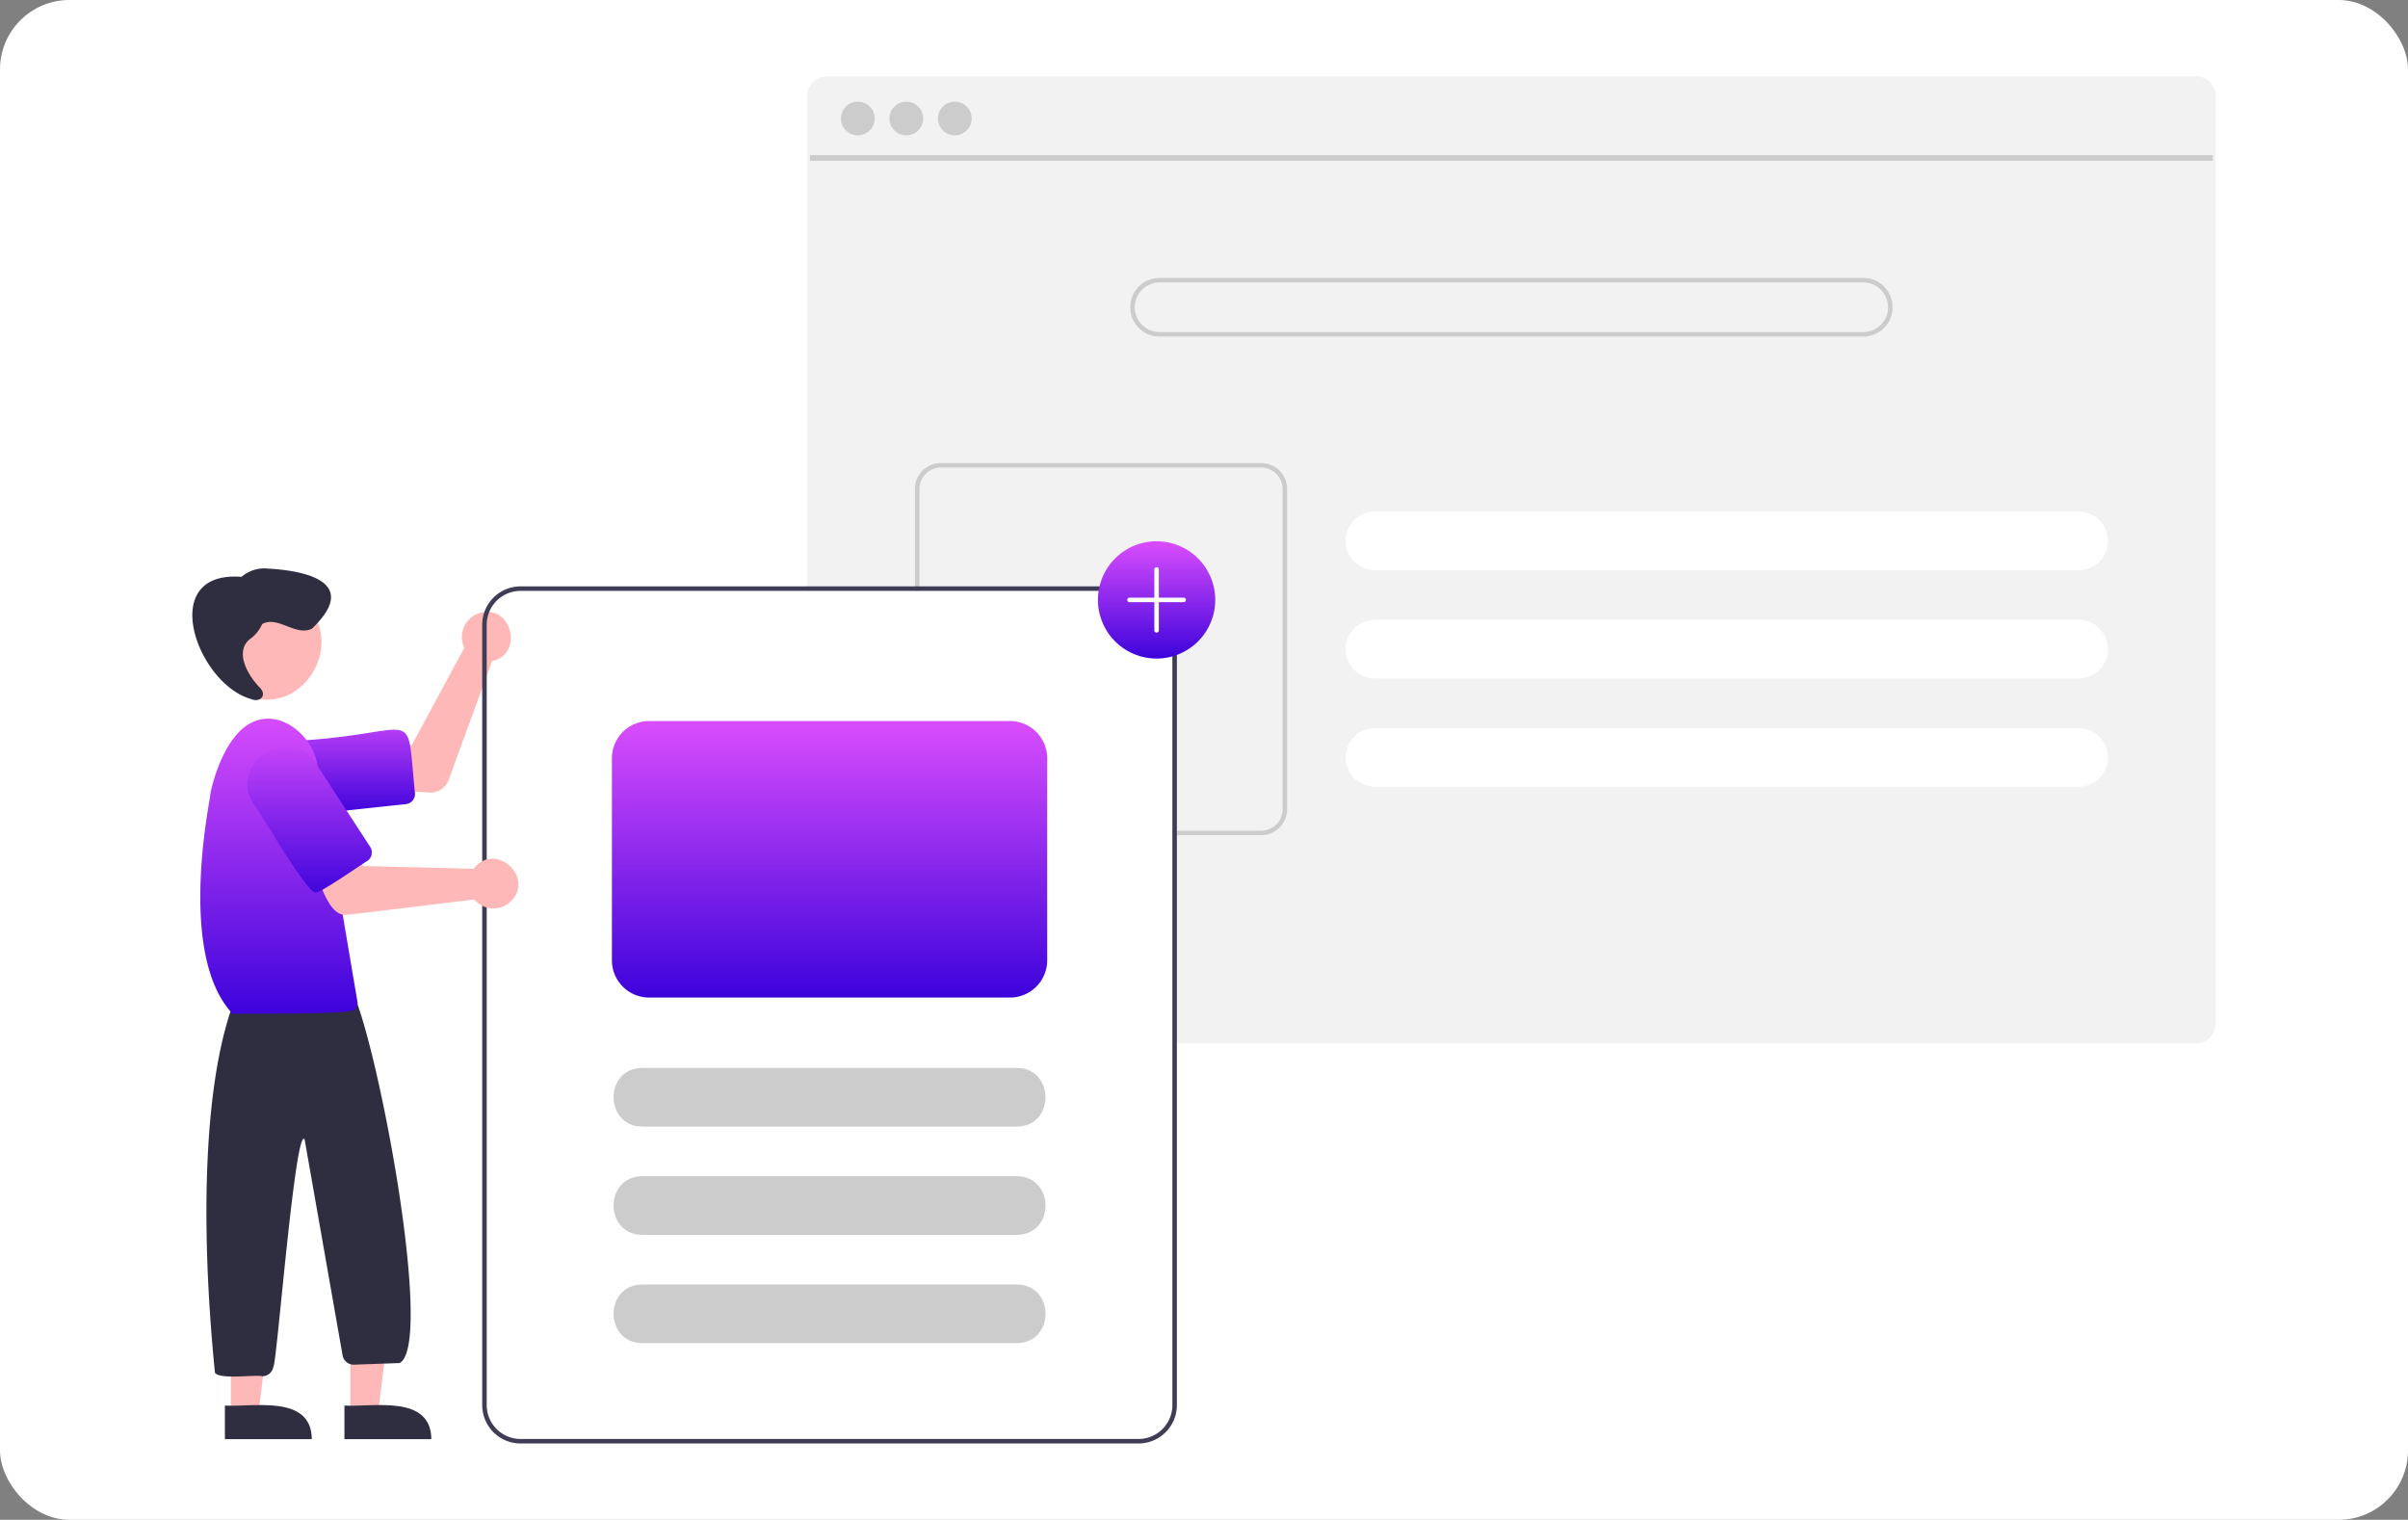 <?xml version="1.0" encoding="utf-8"?>
<svg xmlns="http://www.w3.org/2000/svg" xmlns:xlink="http://www.w3.org/1999/xlink" width="347" height="219" viewBox="0 0 347 219">
  <rect x="0" y="0" width="347" height="219" fill="#808080" stroke="none"/>
  <defs>
    <linearGradient id="linear-gradient" x1="0.5" x2="0.5" y2="1" gradientUnits="objectBoundingBox">
      <stop offset="0" stop-color="#da4dfd"/>
      <stop offset="1" stop-color="#3c03db"/>
    </linearGradient>
  </defs>
  <g id="Group_388" data-name="Group 388" transform="translate(4055 18708)">
    <g id="Group_385" data-name="Group 385">
      <g id="Group_376" data-name="Group 376">
        <rect id="Rectangle_17203" data-name="Rectangle 17203" width="347" height="219" rx="10" transform="translate(-4055 -18708)" fill="#fff"/>
        <g id="Group_365" data-name="Group 365" transform="translate(-564.28 724.064)">
          <g id="Group_364" data-name="Group 364" transform="translate(-3463 -19421.066)">
            <path id="Path_7138" data-name="Path 7138" d="M624.2,146.935H426.914a2.837,2.837,0,0,0-2.834,2.834v71.312h47.745a4.881,4.881,0,0,1,4.875,4.875V286.29H624.2a2.832,2.832,0,0,0,2.155-.995.671.671,0,0,0,.062-.078,2.653,2.653,0,0,0,.406-.686,2.766,2.766,0,0,0,.214-1.076V149.769A2.837,2.837,0,0,0,624.2,146.935Z" transform="translate(-335.477 -146.935)" fill="#f2f2f2"/>
            <rect id="Rectangle_17201" data-name="Rectangle 17201" width="202.147" height="0.81" transform="translate(89.006 11.36)" fill="#ccc"/>
            <circle id="Ellipse_1538" data-name="Ellipse 1538" cx="2.431" cy="2.431" r="2.431" transform="translate(93.462 3.646)" fill="#ccc"/>
            <circle id="Ellipse_1539" data-name="Ellipse 1539" cx="2.431" cy="2.431" r="2.431" transform="translate(100.45 3.646)" fill="#ccc"/>
            <circle id="Ellipse_1540" data-name="Ellipse 1540" cx="2.431" cy="2.431" r="2.431" transform="translate(107.438 3.646)" fill="#ccc"/>
            <path id="Path_7139" data-name="Path 7139" d="M672.93,236.315H571.524a4.225,4.225,0,1,0,0,8.45H672.93a4.225,4.225,0,0,0,0-8.45Zm0,7.8H571.524a3.575,3.575,0,1,1,0-7.15H672.93a3.575,3.575,0,0,1,0,7.15Z" transform="translate(-432.147 -207.265)" fill="#ccc"/>
            <path id="Path_7140" data-name="Path 7140" d="M768.4,339.885H667a4.225,4.225,0,0,0,0,8.45H768.4a4.225,4.225,0,1,0,0-8.45Z" transform="translate(-496.589 -277.173)" fill="#fff"/>
            <path id="Path_7141" data-name="Path 7141" d="M768.4,387.885H667a4.225,4.225,0,0,0,0,8.45H768.4a4.225,4.225,0,1,0,0-8.45Z" transform="translate(-496.589 -309.572)" fill="#fff"/>
            <path id="Path_7142" data-name="Path 7142" d="M768.4,435.885H667a4.225,4.225,0,0,0,0,8.45H768.4a4.225,4.225,0,1,0,0-8.45Z" transform="translate(-496.589 -341.971)" fill="#fff"/>
            <path id="Path_7143" data-name="Path 7143" d="M521.733,318.385H475.574a3.739,3.739,0,0,0-3.734,3.734v14.688h.65V322.119a3.089,3.089,0,0,1,3.084-3.084h46.159a3.087,3.087,0,0,1,3.084,3.084v46.159a3.087,3.087,0,0,1-3.084,3.084h-12.8v.65h12.8a3.737,3.737,0,0,0,3.734-3.734V322.119A3.737,3.737,0,0,0,521.733,318.385Z" transform="translate(-367.714 -262.661)" fill="#ccc"/>
            <path id="Path_7144" data-name="Path 7144" d="M241.936,410.43c-.163.007-7.121-.476-7.3-.482l.625-6.239,3.963-.119,7.573-14.026a3.592,3.592,0,0,1,2.47-5.07c4.49-1.021,6.032,6.043,1.529,6.983l-6.264,17.139A2.779,2.779,0,0,1,241.936,410.43Z" transform="translate(-207.607 -307.215)" fill="#ffb8b8"/>
            <path id="Path_7145" data-name="Path 7145" d="M189.723,448.906c-6.621.016-7.2-9.99-.567-10.7,17.547-1.06,15.327-5.467,16.659,7.532a1.464,1.464,0,0,1-1.3,1.61l-14.22,1.522A5.412,5.412,0,0,1,189.723,448.906Z" transform="translate(-173.737 -342.478)" fill="url(#linear-gradient)"/>
            <path id="Path_7146" data-name="Path 7146" d="M171.505,374.905c9.121,5.19,1.633,18.886-7.658,14.009C154.726,383.724,162.214,370.029,171.505,374.905Z" transform="translate(-157.031 -300.114)" fill="#ffb8b8"/>
            <path id="Path_7147" data-name="Path 7147" d="M70.048,560.9h3.984l1.9-15.369H70.047Z" transform="translate(-47.281 -368.226)" fill="#ffb8b8"/>
            <path id="Path_7148" data-name="Path 7148" d="M218.893,740.936h12.523c-.048-6.462-8.424-4.6-12.523-4.838Z" transform="translate(-196.979 -544.558)" fill="#2f2e41"/>
            <path id="Path_7149" data-name="Path 7149" d="M17.048,560.9h3.984l1.9-15.369H17.047Z" transform="translate(-11.507 -368.226)" fill="#ffb8b8"/>
            <path id="Path_7150" data-name="Path 7150" d="M165.893,740.936h12.523c-.048-6.462-8.424-4.6-12.523-4.838Z" transform="translate(-161.205 -544.558)" fill="#2f2e41"/>
            <path id="Path_7151" data-name="Path 7151" d="M165.754,607.111c-.963-.264-6.2.535-6.814-.514-2.157-21.617-1.677-42.773,3.11-54.4l16.462-1.008c3.681,6.72,12.143,51.312,7.039,54.023l-6.564.234a1.631,1.631,0,0,1-1.638-1.244l-5.491-31.24c-1.367-1.911-4.055,32.9-4.5,32.77A1.618,1.618,0,0,1,165.754,607.111Z" transform="translate(-155.685 -419.8)" fill="#2f2e41"/>
            <path id="Path_7152" data-name="Path 7152" d="M159.691,474.288c-8.311-8.7-3.01-32.007-3.278-31.511.023-.571,1.905-9.366,6.775-10.809,3.863-1.275,8.139,2.539,8.667,6.4l5.787,34.177a1.2,1.2,0,0,1-.329,1.034C177.6,474.461,160.1,474.111,159.691,474.288Z" transform="translate(-153.848 -339.158)" fill="url(#linear-gradient)"/>
            <path id="Path_7153" data-name="Path 7153" d="M160.012,375.079a5.233,5.233,0,0,0,1.514-1.974c2.238-1.275,4.811,1.81,7.178.659,6.693-6.425-.187-8.321-6.351-8.66a5.037,5.037,0,0,0-3.8,1.19c-12.314-.94-6.408,15.433,1.363,17.6,1.372.6,2.4-.615,1.191-1.721C159.437,380.413,157.363,376.88,160.012,375.079Z" transform="translate(-151.471 -294.171)" fill="#2f2e41"/>
            <path id="Path_7154" data-name="Path 7154" d="M374.56,373.065H285.505a5.533,5.533,0,0,0-5.525,5.525V491.047a5.533,5.533,0,0,0,5.525,5.525H374.56a5.533,5.533,0,0,0,5.525-5.525V378.59A5.533,5.533,0,0,0,374.56,373.065Zm4.875,117.982a4.881,4.881,0,0,1-4.875,4.875H285.505a4.881,4.881,0,0,1-4.875-4.875V378.59a4.881,4.881,0,0,1,4.875-4.875H374.56a4.881,4.881,0,0,1,4.875,4.875Z" transform="translate(-238.212 -299.569)" fill="#3f3d56"/>
            <path id="Path_7155" data-name="Path 7155" d="M208.675,496.841c-2.935.333-4.224-6.5-5.346-8.238l5.845-2.27,1.9,3.479,15.935.4a3.482,3.482,0,0,1,.31-.364h0c3.16-3.309,8.307,1.649,5.158,4.951a3.587,3.587,0,0,1-5.362-.155C226.724,494.667,209.06,496.851,208.675,496.841Z" transform="translate(-186.474 -376.022)" fill="#ffb8b8"/>
            <path id="Path_7156" data-name="Path 7156" d="M185.8,465.153c-.977.942-8.48-12.277-9.028-12.651-3.791-5.892,5.134-11.71,8.99-5.85l7.8,11.986a1.464,1.464,0,0,1-.428,2.023C192.78,460.829,186.053,465.511,185.8,465.153Z" transform="translate(-167.93 -347.595)" fill="url(#linear-gradient)"/>
            <path id="Path_7157" data-name="Path 7157" d="M396.331,595.016H342.378c-5.511-.027-5.534-8.422,0-8.45h53.953C401.838,586.591,401.868,594.987,396.331,595.016Z" transform="translate(-277.534 -443.677)" fill="#ccc"/>
            <path id="Path_7158" data-name="Path 7158" d="M396.331,643.016H342.378c-5.511-.027-5.534-8.422,0-8.451h53.953C401.838,634.591,401.868,642.987,396.331,643.016Z" transform="translate(-277.534 -476.076)" fill="#ccc"/>
            <path id="Path_7159" data-name="Path 7159" d="M396.331,691.015H342.378c-5.511-.027-5.534-8.422,0-8.45h53.953C401.838,682.591,401.868,690.987,396.331,691.015Z" transform="translate(-277.534 -508.476)" fill="#ccc"/>
            <path id="Path_7160" data-name="Path 7160" d="M561.43,369.966a8.45,8.45,0,1,1,8.45-8.45A8.45,8.45,0,0,1,561.43,369.966Z" transform="translate(-422.482 -286.069)" fill="url(#linear-gradient)"/>
            <path id="Path_7161" data-name="Path 7161" d="M574.105,368.953H570.53V364.89a.325.325,0,1,0-.65,0v4.063h-3.575a.325.325,0,1,0,0,.65h3.575v4.063a.325.325,0,1,0,.65,0V369.6h3.575a.325.325,0,0,0,0-.65Z" transform="translate(-431.257 -293.831)" fill="#fff"/>
            <path id="Path_7162" data-name="Path 7162" d="M394.846,472.612h-52a5.369,5.369,0,0,1-5.363-5.363V438.128a5.369,5.369,0,0,1,5.363-5.363h52a5.369,5.369,0,0,1,5.363,5.363v29.122A5.369,5.369,0,0,1,394.846,472.612Z" transform="translate(-277.024 -339.865)" fill="url(#linear-gradient)"/>
          </g>
        </g>
      </g>
    </g>
  </g>
</svg>